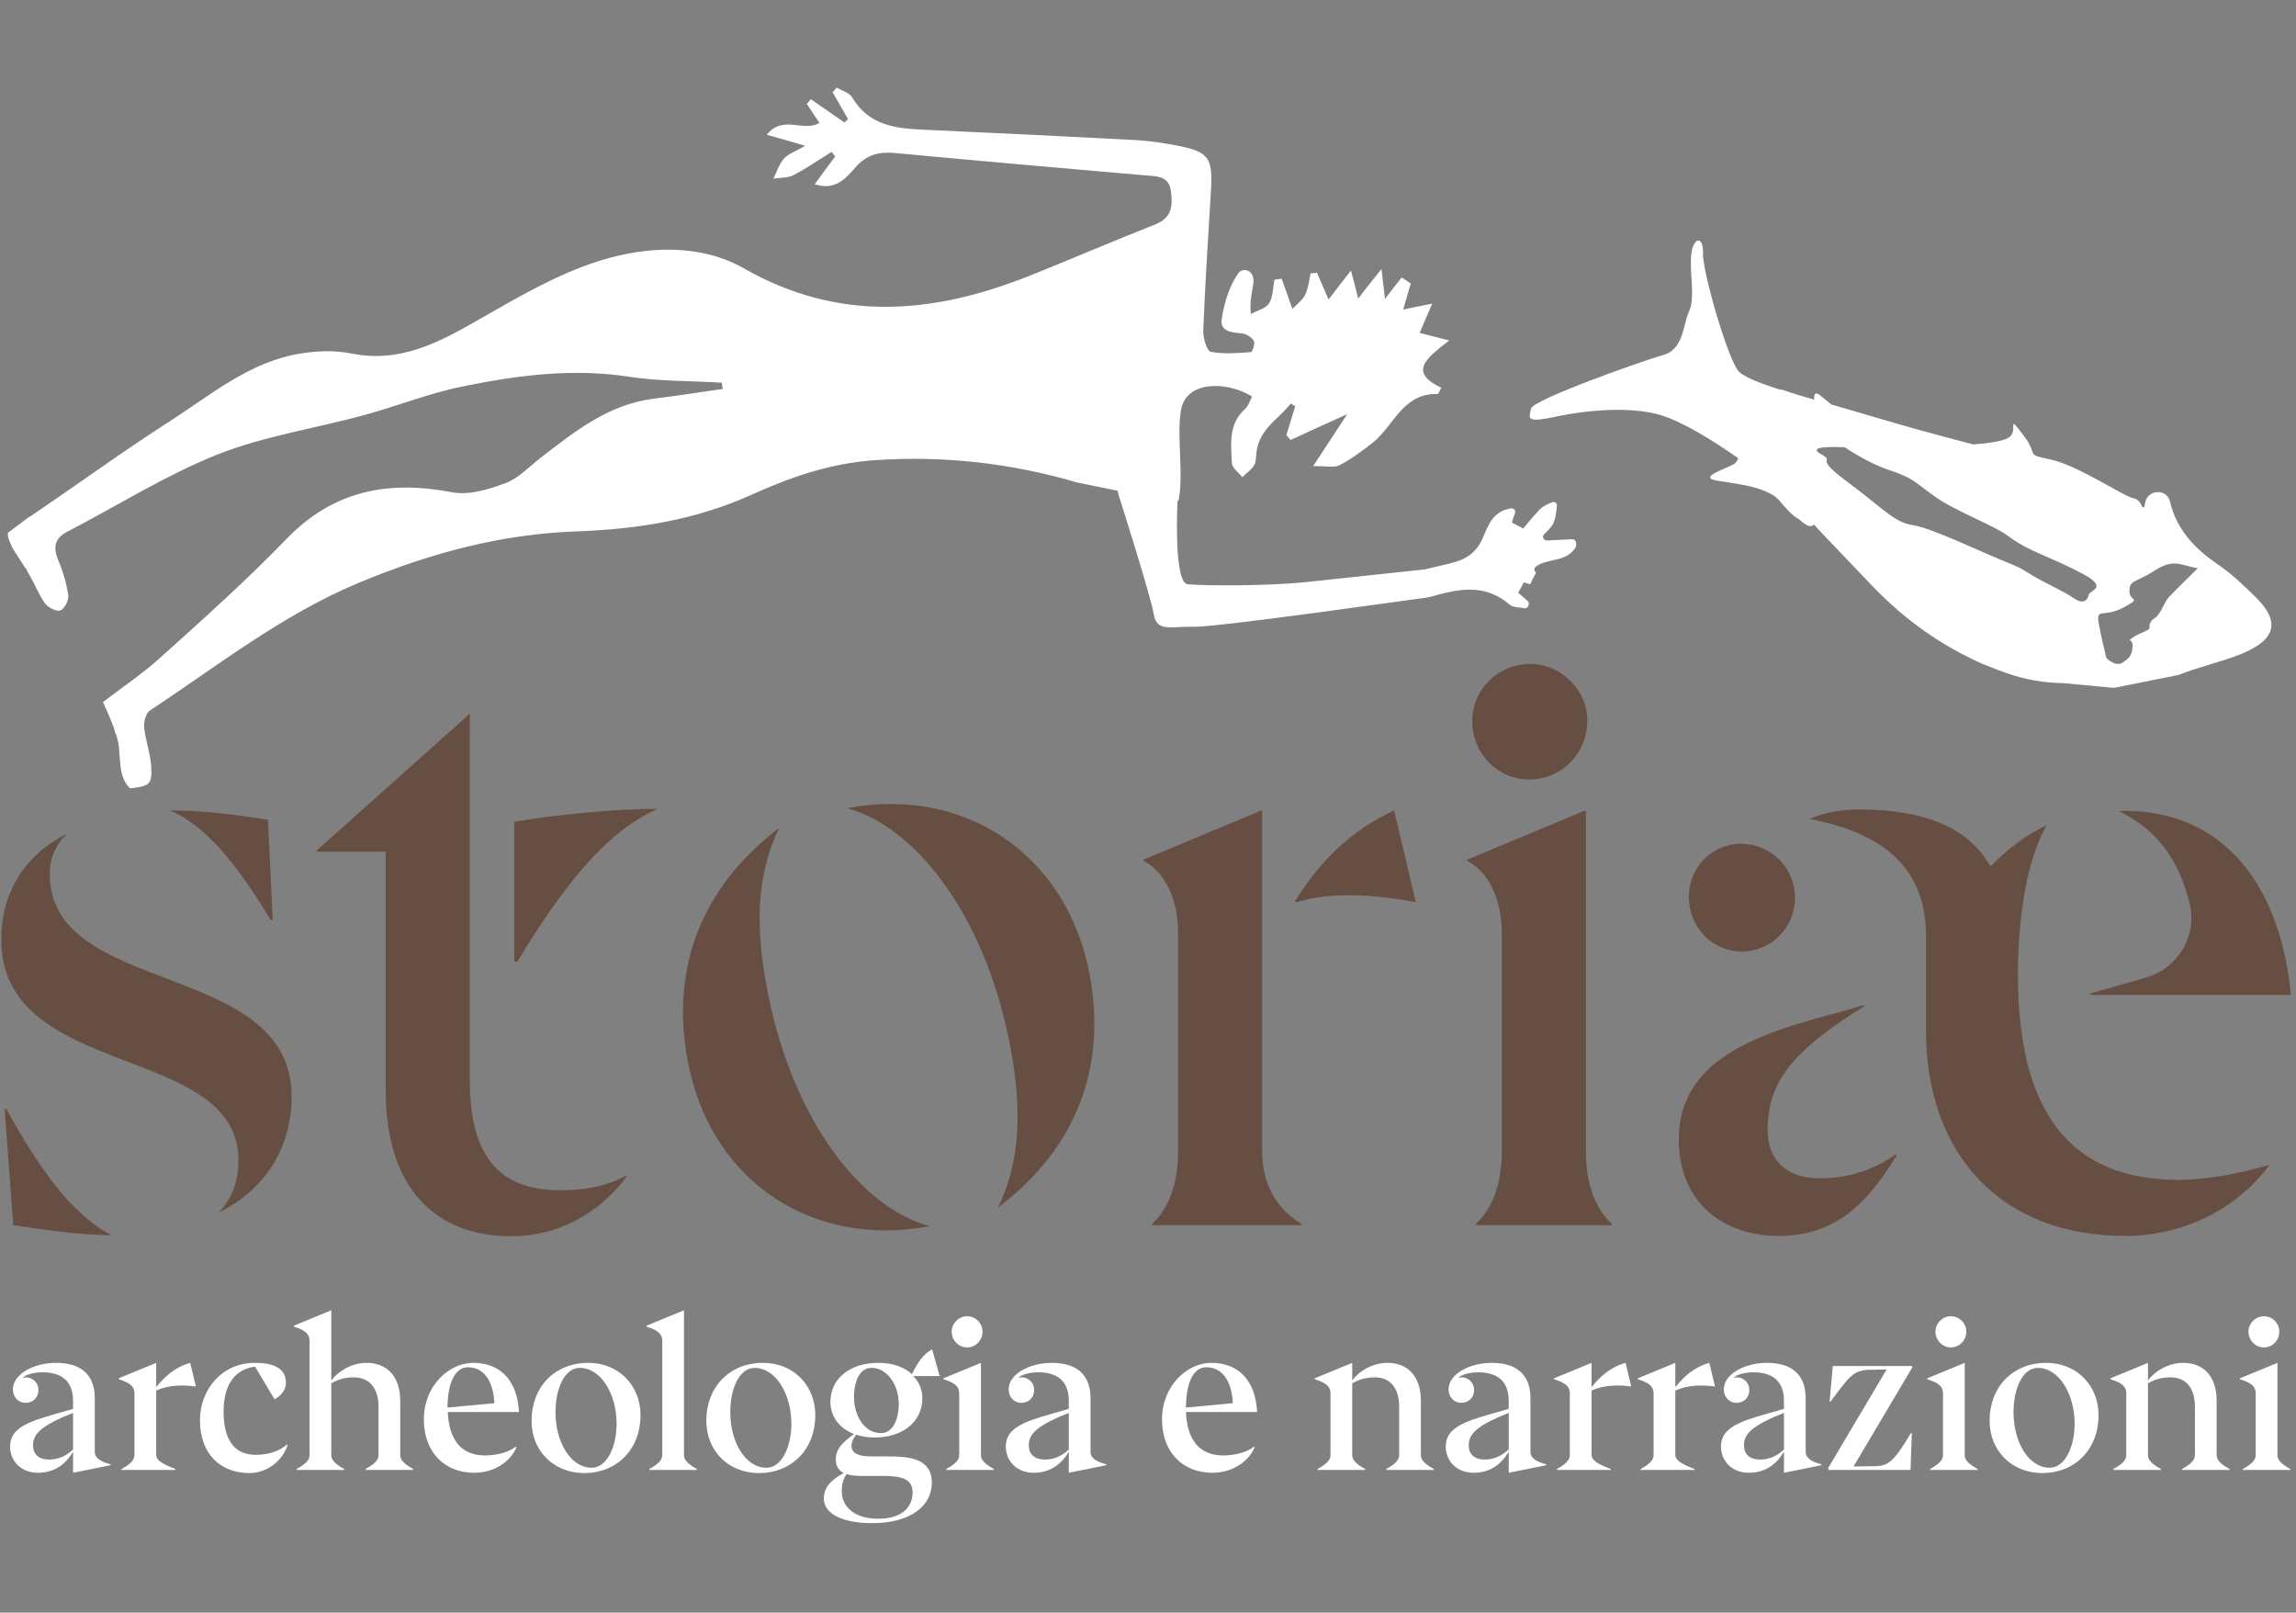 <?xml version="1.0" encoding="utf-8"?>
<!-- Generator: Adobe Illustrator 22.0.1, SVG Export Plug-In . SVG Version: 6.00 Build 0)  -->
<svg version="1.1" id="Livello_1" xmlns="http://www.w3.org/2000/svg" xmlns:xlink="http://www.w3.org/1999/xlink" x="0px" y="0px"
	 viewBox="0 0 729.1 512" style="enable-background:new 0 0 729.1 512;" xml:space="preserve">
<rect x="0" y="0" width="729.1" height="512" fill="#808080" stroke="none"/>
<style type="text/css">
	.st0{fill:#3B95A1;}
	.st1{fill:#FFFFFF;}
	.st2{fill:#DEAB42;}
	.st3{fill:#674E42;}
</style>
<g>
	<g>
		<path class="st1" d="M716.1,189.4c-3.6-3.5-7.3-7.1-11.4-9.9c-7.5-5.1-13.4-11-15.6-20.2c0,0,0-0.1,0-0.1
			c-1.1-4.2-7.2-3.8-7.9,0.4c-0.1,0.5-0.2,1-0.3,1.5c-0.2,0-0.4-0.1-0.6-0.1c-0.5-1.4-1.5-2.6-2.8-2.8c-2.8-0.4-17.7-10.5-26.3-12.3
			c-8.6-1.8-3.5-1.1-8.8-7.9c-5.3-6.9-1.5-1.5-4.2,0.7c-1.8,1.5-7.6,2.1-11.6,2.4c-6.1-1.6-12.2-3.2-18.3-4.9
			c-8.9-2.5-17.8-5.2-26.8-7.8c-0.9-0.7-1.9-1.6-3.4-2.8c-1.7-1.4-2.1-0.5-2,1.3c-1.7-0.5-3.4-1-5.1-1.5c0,0,0,0,0,0s-0.1,0-0.2-0.1
			c-0.2-0.1-0.4-0.1-0.6-0.2c-1.6-0.4-3.1-1-4.6-1.5c0,0.1,0,0.1-0.1,0.2c-4.7-1.5-11.1-3.7-13.2-5.7c-3.4-3.2-11.8-32.2-11.5-37.7
			c0.2-5.5-3-5.3-3.7,0.2c-0.7,5.5,1.3,13.9-0.7,18.2c-2,4.3-1.7,12.1-8.2,13.9c-6.5,1.8-41.4,14.2-42,17c-0.5,2.8-2.3,4.8,7.8,2.6
			c0,0,22.1-5.1,35.7,0.3c7.8,3.1,16.3,8.7,22.3,12.9c-0.3,0.7-0.7,1.4-1.3,1.8c-2.6,1.5-10.7,4-6.4,5.1c4.3,1,16.7,1.6,20.9,6.7
			c4.2,5.1,5.4,5.3,6,5.7c0.5,0.3,3.4,3.5,4.8,1.7c0.7,0.8,1.4,1.5,2.1,2.3l17,17.8c10.1,10.4,21.4,18.4,34.5,24.2
			c0.8,0.3,3.9,1.6,7.6,2.9c5.8,2.1,11.9,3.1,18.1,3.2l16,1.5l20.5-4.1l0,0c6.5-2.6,13.6-4.1,20-6.7
			C722.6,203.1,724.4,197.5,716.1,189.4 M663.3,188.8c-0.3,1.5-1.5,3.4-4.8,1.1c-3.3-2.3-8.8-4.6-13.1-7.2
			c-4.3-2.6-3.7-2.4-10.6-5.2c-6.8-2.8-21.6-9.9-27.5-10.8c-5.8-0.8-9.8-5.7-20.9-13.9c-11.1-8.2-3.2-5.9-8.1-8.6
			c-4.9-2.7,4.4-2.3,7.5-2.2c0,0,7.2,5,14.3,7.3c7.1,2.4,7.8,3.6,11.8,6.5c3.9,2.9,5.4,4.1,16.2,9.2c10.7,5.1,8.2,4.6,13.2,7.6
			c5,3,11.9,5.2,20.1,9.6C669.7,186.6,663.6,187.4,663.3,188.8 M688.7,189.6c-1.4,1.5-2.5,5.3-4.3,6.5c-1.8,1.2-1.9,2.3-1.8,3.2
			c0,1-3.1,1.5-5.3,3.1c-2.2,1.6,0,0-0.1,2.8s-1.1,3.8-3.2,5.2c-2.1,1.4-5.2-1.3-5.2-1.7c0-0.4-1.6-6.4-2.4-11.1
			c-0.7-4.7,1.6-1.4,7.9-4.7c6.3-3.4,1.8-1.7,1.9-5.3c0.1-3.6,1.9-2.5,8.1-6.5c5.8-3.7,8.1-1.8,12.4-0.9c0.4,0.1,0.8,0.1,1.2,0.2
			C697.8,180.5,690.1,188.1,688.7,189.6"/>
		<path class="st1" d="M499.3,171.2c-2.8,0.1-5.2,0.3-8.1,0.4c-1,0-1.6-1.2-0.9-1.9c1.5-1.5,2.6-2.6,3.1-3.9c0.7-1.6,0.8-3.4,1-5.2
			c0.1-0.9-0.8-1.5-1.6-1.1c-1.4,0.6-2.9,1.2-3.9,2.3c-1.8,1.9-3.5,3.9-5.2,6c-2-1.1-1.6-0.8-3.6-1.9c0.3-1,0.6-2,1-3
			c0.3-0.8-0.4-1.6-1.3-1.5c-5.7,0.9-7.3,5.5-8.8,9.1c-2.2,5.2-5.6,7.2-10.6,8.4c-2.7,0.6-5.3,1.3-8,1.9c0,0-0.1,0-0.1,0
			c-1.5,0.2-25.7,2.7-37.5,4c-12.2,1.3-32.1,1.2-37.6,0.7c-3.6-0.3-3.7-15.8-3.3-26.5l0.3,0.1c1.8-8.1-0.6-20.6,0.8-28.8
			c1.6-9.5,14.5-9.4,22.6-4.4c-0.7,1.3-1.1,2.9-2.2,3.9c-5.4,4.8-4.5,11.3-4.2,17.3c0.1,1.5,2.2,3,3.3,4.4c1.3-1.3,3-2.4,3.8-3.9
			c0.7-1.3,0.5-3.1,0.8-4.7c1.2-7,7.1-10,10.8-14.8c0.5,0.3,0.9,0.6,1.4,0.9c-0.9,3-1.9,6.1-2.8,9.1c0.4,0.5,0.9,1.1,1.3,1.6
			c5.4-2.5,10.9-5,18-8.2c-3.9,6-6.8,10.4-10.8,16.5c4-0.1,6.7,0.6,8.4-0.3c3.8-2,7.3-4.6,10.7-7.3c6.6-5.4,9.5-15.7,20.5-15.3
			c0.2,0,0.4-0.8,1.1-2c-11-5.1-4.1-9.8,2.5-15c-4-1-6.5-1.7-9.4-2.4c1.2-2.8,2.3-5.3,4-9.3c-4,0.8-6.6,1.3-9.2,1.9
			c0.8-2.9,1.6-5.6,2.4-8.3c-1-0.6-1.9-1.3-2.9-1.9c-1.7,2.2-3.5,4.4-5.3,6.8c-0.3-2.8-0.6-5.1-1.1-9.5c-3.4,4.2-5.3,6.7-7.4,9.4
			c-0.8-3.3-1.4-5.5-2.3-8.9c-3,3.8-4.9,6.3-7.1,9.2c-1.6-3.6-2.6-6-3.7-8.5c-0.7,0.1-1.3,0.1-2,0.2c-0.5,2.2-0.7,4.6-1.7,6.7
			c-0.8,1.7-2.5,2.9-4.1,4.6c-1.5-4.3-2.4-6.9-3.4-9.6c-0.8,0.1-1.5,0.2-2.3,0.3c-0.5,2.5-0.4,5.4-1.7,7.5c-1.1,1.7-3.8,2.3-5.8,3.4
			c-0.4-4.3,0.4-6.9,0.8-9.6c0.6-4.3-3.2-5.5-4.8-3.3c-2.8,4-4.4,9.2-5.2,14.2c-0.8,4.5,3.3,4.5,6.6,4.9c1.3,0.2,3,1.3,3.6,2.4
			c0.4,0.8-0.5,3.5-1,3.5c-4.2,0.3-8.6,0.7-12.7-0.1c-1.3-0.3-2.5-4.5-2.4-6.8c0.6-15.1,1.6-30.2,2.5-45.3c0.5-9.3-1-11.4-9.9-13.2
			c-4.5-0.9-9-1.6-13.6-1.9c-22.5-1.2-45-2.3-67.5-3.3c-9.1-0.4-17.7-1.3-23-10.3c-0.9-1.5-3.3-2.1-4.9-3.1c-0.4,0.5-0.9,1-1.3,1.5
			c1.6,2.8,3.3,5.7,4.9,8.5c-0.4,0.4-0.7,0.7-1.1,1.1c-3.6-2.5-7.2-4.9-10.7-7.4c-0.4,0.5-0.9,1-1.3,1.5c1.3,2,2.7,4,4,6
			c-5,3.1-11.6-2.7-16.7,3.8c4.4,1.2,7.5,2.1,12.2,3.5c-3.1,1.8-5.3,2.5-6.7,4c-1.6,1.8-2.3,4.2-3.4,6.4c2.2-0.3,4.6-0.2,6.4-1.1
			c4.2-2.2,8.1-4.9,12.1-7.4c0.4,0.5,0.7,1,1.1,1.5c-2,2.7-4.1,5.5-6.5,8.8c6.8,2.2,10.1-2.2,12.9-5.3c3.7-4.2,7.6-5.1,12.8-4.6
			c26.5,2.5,53,4.8,79.5,7.1c3.6,0.3,7.2,0.2,7.9,4.8c0.6,4.4,0.6,8.5-4.8,10.7c-13.5,5.3-26.9,11.1-40.4,16.5
			c-30.4,12-60.1,14.7-90.2-2.4c-14-8-31-7.2-46-2.5c-13.4,4.2-26,11.6-38.4,18.7c-12.7,7.3-25.1,13.9-40.6,10.7
			c-5-1-10.6-0.8-15.7,0c-16.2,2.5-28.5,13-41.7,21.5c-15,9.6-29.5,20.2-44.3,30.2c-0.2,0.1-0.4,0.2-0.6,0.3c0,0,0,0,0,0l-6.6,5
			c-0.1,1.9,0.7,2.8,1.5,4.9l4,6.2c0.6,0.3,0.6,1.2,1,1.7c0.1,0.1,0.2,0.3,0.3,0.5l0,0l0,0c1.8,3,3,6.3,5,9.1c1,1.3,3.7,2.7,4.9,2.2
			c1.3-0.5,2.7-3.3,2.5-4.8c-0.6-3.8-1.7-7.6-3.2-11.1c-1.7-4.1-1.2-7,2.9-9.1c15.8-8.2,31-17.8,47.4-24.4
			c15.1-6,31.5-8.4,47.2-12.7c10.5-2.9,20.7-7,31.4-9.1c17.2-3.5,34.5-5.7,52.3-3c9.7,1.5,19.7,1.3,29.5,1.9c0.1,0.7,0.2,1.4,0.3,2
			c-7.3,1-14.6,2.2-22,3.1c-14.3,1.8-25,10.4-35.9,18.8c-3.6,2.8-7,6.5-11.1,8c-5.3,2-11.6,3.9-16.9,2.9
			c-20.3-3.9-37.8-0.6-52.7,14.9c-12.7,13.1-26.4,25.4-40,37.6c-5.5,5-11.8,9.2-18.2,14.1c1.2,2.7,3.5,7.7,3.8,9.5
			c2.7,5.5,0,13.3,4.8,17.9c6.3-0.7,7.1-1.3,6.7-7.2c-0.3-4.1-1.8-8-2.2-12.1c-0.2-1.8,0.5-4.6,1.8-5.4c21.6-14.3,42-30.4,66.4-40.6
			c22.4-9.3,45.1-15.5,69.4-16.3c19-0.7,37.5-3.6,55.2-11.6c12.4-5.6,25-10,39.2-11c22.2-1.5,43.5,1,64.3,7.1l0,0l12.8,2.6l0.2,0.9
			c0,0,0,0,0,0.1c0.4,1.2,10.4,32.7,11.3,38.3c1,5.7,5.4,3.7,12.7,3.9c7.2,0.2,71.6-9,74.1-9.3c0.1,0,0.1,0,0.2,0
			c0.3-0.1,0.5-0.2,0.8-0.2c8.7-2.5,17.2-4.4,25.1,2.4c1.1,1,3.1,0.9,4.8,1.2c0.5,0.1,1-0.2,1.2-0.7c0-0.1,0.1-0.2,0.1-0.3
			c0.2-0.4,0.1-1-0.3-1.3c-1-0.9-2-1.8-3-2.6c1-1.8,0.8-1.5,1.8-3.3c0.7,0.2,1.3,0.4,2,0.6c1-2.1,0.8-1.6,1.9-3.7
			c0,0-0.1-0.1-0.1-0.1c-0.6-0.5-0.6-1.3,0-1.8c3.7-2.8,9.7-1.2,12.7-6.2C500.8,172.2,500.2,171.2,499.3,171.2"/>
	</g>
	<g>
		<path class="st3" d="M75.7,368.4c0-37.4-75.3-25.3-75.3-70.1c0-14.6,7.2-26.9,21-33.6c0,0,0,0,0,0c-3.4,3-5.6,7.4-5.6,12.8
			c0,39.1,76.8,27.2,76.8,70.6c0,17.3-9.4,30.2-23.2,36.9c0,0,0,0,0,0C72.8,381.5,75.7,376.6,75.7,368.4 M4.2,389
			C4.2,389,4.2,389,4.2,389l-2.7-36.9h0.5c12.9,23.5,23,34.6,33.4,40.1c0,0,0,0,0,0C24,392,14.6,390.5,4.2,389 M54,257.3
			c10.4,0,22.2,1.5,31.1,3c0,0,0,0,0,0l1.5,31.7h-0.7c0,0,0,0,0,0C75.3,274.4,65.4,262.2,54,257.3C54,257.3,54,257.3,54,257.3"/>
		<path class="st3" d="M122.5,346.4v-76c0,0,0,0,0,0h-21.8v-0.5l48.5-43.3c0,0,0,0,0,0v116.4c0,24,9.2,34.9,28.7,34.9
			c9.7,0,16.1-2,21-4.7v0.5c-6.4,8.7-18.8,18.8-36.6,18.8C139.1,392.5,122.5,378.1,122.5,346.4"/>
		<path class="st3" d="M219.1,340.2c-7-30.6,2.5-57.7,28.4-77.4c0,0,0,0,0,0c-7.3,14.6-8.3,32.5-2.6,57.4
			c8.7,37.9,29.7,63.7,50.4,69.1c0,0,0,0,0,0C258.2,396.3,227.2,375.4,219.1,340.2 M319.5,326c-8.8-38.2-30-63.9-50.5-69.4
			c0,0,0,0,0,0c37.1-7,68.1,14.2,76.3,49.4c7,30.6-2.5,57.9-28.4,77.4c0,0,0,0,0,0C324.1,368.8,325.2,350.9,319.5,326"/>
		<path class="st3" d="M365.9,388.5c5.2-4.7,8.2-12.6,8.2-23v-69.3c0-11.1-4.5-19.6-10.9-22.8v-0.5l37.4-15.6h0.2v108.2
			c0,10.4,4.5,18.3,12.4,23v0.5h-47.3V388.5z M411.3,286c8.2-13.1,18.1-22.5,31.4-28.7c0,0,0,0,0,0l6.9,29.2c0,0,0,0,0,0
			c-12.4-2.5-27-3.5-38.1,0L411.3,286z"/>
		<path class="st3" d="M468.7,388.5c5.2-4.7,8.2-12.6,8.2-23v-69.3c0-11.1-4.5-19.6-10.9-22.8v-0.5l37.4-15.6h0.2v108.2
			c0,10.4,3,18.3,8.2,23v0.5h-43.1V388.5z M467.5,228.9c0-10,8.3-18.2,18.6-18.1c10.4,0.2,18.8,9.2,17.9,19.6
			c-0.8,9.7-8.8,17.1-18.3,17.1C475.6,247.5,467.5,239.3,467.5,228.9"/>
		<path class="st3" d="M577.7,374.1c7.9,0,15.8-1.7,24.5-7.7v0.5c-10.2,17.1-21,25.5-37.4,25.5c-16.8,0-31.7-9.9-31.7-30.7
			c0-26.5,27.7-34.2,52-40.6l6.7-2v0.5c-24.3,15.1-30.2,24.8-30.5,38.9C561.3,369.2,568.2,374.1,577.7,374.1 M536.3,284.7
			c0-9.2,7.2-16.8,16.6-16.8c9.2,0,17.1,7.4,17.1,17.1c0,9.9-7.9,17.1-16.8,17.1C543.7,302.1,536.3,294.4,536.3,284.7 M692.5,374.6
			c9.4-0.2,18.3-2,28-4.7v0.2c-10.4,13.9-27.2,22.3-45.8,22.3c-38.4,0-63.1-25-63.1-65.4v-0.2v-29.7c0-23.8-16.8-33.2-36.9-37.1
			c0,0,0,0,0,0c3.7-1.7,9.4-3,15.6-3c22,0,35.2,6.4,41.8,18.1c0,0,0,0,0,0c5.2-5.4,11.1-9.9,17.8-13.1c0,0,0,0,0,0
			c-6.2,10.9-9.1,28.7-9.1,47.5C640.8,353.1,657.4,374.9,692.5,374.6 M727.5,315.9C727.5,315.9,727.5,315.9,727.5,315.9l-63.6,0
			v-0.5l17.5-5c10.2-2.9,16.5-13.4,13.9-23.7c-4-16.1-12.3-24.2-22.5-29.2c0,0,0,0,0,0C703,256.5,723.7,277.3,727.5,315.9"/>
		<path class="st3" d="M208.9,256.8c-15.9,6.9-29.8,23.9-44.6,48.5c0,0,0,0,0,0h-1l0-44.4c0,0,0,0,0,0
			C175.7,258.8,194.4,256.8,208.9,256.8C208.9,256.8,208.9,256.8,208.9,256.8"/>
	</g>
	<g>
		<path class="st1" d="M35.1,465.2l-11.9,2.4v-6.7c-2.6,4.4-6.3,6.7-11.2,6.7c-5.1,0-8.8-3.5-8.8-8.4c0-5.8,5.9-7.9,14.8-10.4
			l5.2-1.5v-2.5c0-6.3-3.6-9.1-9.7-9.1c-2.9,0-5.4,0.8-6.4,1.8c2.4-0.8,5.1,1,5.1,3.8c0,2.6-1.9,4.1-4.1,4.1s-4-1.8-4-4.3
			c0-4.7,6.4-8.4,13.7-8.4c7.5,0,12.3,3.4,12.3,11.2V461c0,1.4,1,2.9,5,3.9V465.2z M23.2,460.2v-11.6l-3.2,1.3
			c-7.8,3.5-9.5,5.9-9.5,9c0,2.8,1.8,4.5,5.1,4.5C18.2,463.4,20.8,462.5,23.2,460.2z"/>
		<path class="st1" d="M49.6,441.5V462c0,1.4,1.5,2.7,6.1,4.4v0.3H38.6v-0.3c3.1-1.7,4.1-3,4.1-4.4v-19.6c0-2-1.1-3.3-5-4.5v-0.3
			l11.9-4.9v7.7c2.6-3.2,5.8-6.3,10.8-7.7l1.8,7.5C58.3,439.7,53.8,439.6,49.6,441.5z"/>
		<path class="st1" d="M63.5,450.9c0-9.5,6.8-18.2,17.4-18.2c5.3,0,9.9,1.3,9.9,6.4c0,1.6-0.9,3.6-3.6,5.2L81,433.9
			c-6.5,0.8-10,5.9-10,14.2c0,8.9,3.3,13.8,10.2,13.8c4.5,0,7.7-1.4,10-3.3l0.1,0.3c-1.6,4.7-6.2,8.8-12.2,8.8
			C69.7,467.6,63.5,461.4,63.5,450.9z"/>
		<path class="st1" d="M131.2,466.4v0.3h-15.1v-0.3c3.1-1.7,4.1-3,4.1-4.4v-15.4c0-5.4-2.5-9.3-7.9-9.3c-2.7,0-5.1,0.7-7.1,1.9V462
			c0,1.4,1,2.7,4.1,4.4v0.3H94.2v-0.3c3.1-1.7,4.1-3,4.1-4.4v-36.3c0-2-1.1-3.3-5-4.5v-0.3l11.9-4.9v22.3c1.9-2.6,6.1-5.6,11.2-5.6
			c6.4,0,10.7,4.2,10.7,12.1V462C127.1,463.4,128.1,464.7,131.2,466.4z"/>
		<path class="st1" d="M163.8,459.3l0.2,0.2c-1.5,3.8-6.3,8.1-13.4,8.1c-9.4,0-16-6.5-16-16.9c0-10.8,8-18,15.7-18
			c8.6,0,14,5.6,14.5,15.6h-22.6c0.4,9.3,4.6,14,12.4,13.8C158.7,461.9,161.7,460.9,163.8,459.3z M142.1,446.9l14.9-1.4
			c-0.4-7.8-3.9-11.4-8.4-11.4C144.8,434.1,142.2,438.4,142.1,446.9z"/>
		<path class="st1" d="M168.8,451.1c0-10.8,7.4-18.4,18-18.4c9.7,0,16.6,7.2,16.6,16.6c0,10.8-7.4,18.4-18,18.4
			C175.6,467.6,168.8,460.5,168.8,451.1z M195.8,452c0-9.3-4.9-17.7-11.7-17.7c-4.8,0-7.7,6.5-7.7,14.1c0,9.3,4.7,17.6,11.5,17.6
			C192.6,466,195.8,459.6,195.8,452z"/>
		<path class="st1" d="M206.2,466.4c3.1-1.7,4.1-3,4.1-4.4v-36.3c0-2-1.1-3.3-5-4.5v-0.3l11.9-4.9V462c0,1.4,1,2.7,4.1,4.4v0.3
			h-15.1V466.4z"/>
		<path class="st1" d="M224.3,451.1c0-10.8,7.4-18.4,18-18.4c9.7,0,16.6,7.2,16.6,16.6c0,10.8-7.4,18.4-18,18.4
			C231.1,467.6,224.3,460.5,224.3,451.1z M251.3,452c0-9.3-4.9-17.7-11.7-17.7c-4.8,0-7.7,6.5-7.7,14.1c0,9.3,4.7,17.6,11.5,17.6
			C248.1,466,251.3,459.6,251.3,452z"/>
		<path class="st1" d="M295.9,470.8c0,7.2-6.6,12.8-19,12.8c-9.1,0-15.3-2.9-15.3-7.8c0-3.3,2-5.8,6.3-8.1c-1.5-0.8-2.5-2.1-2.5-4.5
			c0-2.8,1.7-5,5.8-7.9c-4.7-1.8-7.5-5.6-7.5-10.2c0-7.4,6.2-12.4,15.2-12.4c4.5,0,8.2,1.3,10.7,3.6c1.7-3.6,3.7-6.5,6.4-7.9
			l2.4,8.5H290c1.9,1.9,2.9,4.3,2.9,7c0,7.4-6.1,12.5-15.2,12.5c-2.1,0-4-0.3-5.8-0.9c-1,1.2-1.5,2.4-1.5,3.5c0,2.6,2.6,3.4,6.1,3.4
			h5.2C288.6,462.4,295.9,462.9,295.9,470.8z M289.8,473.8c0-4.3-3.6-5.2-9.4-5.2h-6.6c-1.8,0-3.5-0.1-5-0.6c-1.2,2-1.5,3.5-1.5,5.4
			c0,5.1,4.1,8.8,11.7,8.8C285.5,482.2,289.8,479.2,289.8,473.8z M271.2,443.5c0,6,3.2,11.5,8.6,11.5c3.5,0,5.6-3.9,5.6-9.3
			c0-5.9-3.6-11.4-8.6-11.4C273.3,434.2,271.2,438.1,271.2,443.5z"/>
		<path class="st1" d="M300.5,466.4c3.1-1.7,4.1-3,4.1-4.4v-19.6c0-2-1.1-3.3-5-4.5v-0.3l11.9-4.9V462c0,1.4,1,2.7,4.1,4.4v0.3
			h-15.1V466.4z M302.2,422.8c0-2.6,2.2-4.9,4.9-4.9s4.9,2.2,4.9,4.9c0,2.8-2.2,5-4.9,5S302.2,425.5,302.2,422.8z"/>
		<path class="st1" d="M351.3,465.2l-11.9,2.4v-6.7c-2.6,4.4-6.3,6.7-11.2,6.7c-5.1,0-8.8-3.5-8.8-8.4c0-5.8,5.9-7.9,14.8-10.4
			l5.2-1.5v-2.5c0-6.3-3.6-9.1-9.7-9.1c-2.9,0-5.4,0.8-6.4,1.8c2.4-0.8,5.1,1,5.1,3.8c0,2.6-1.9,4.1-4.1,4.1c-2.2,0-4-1.8-4-4.3
			c0-4.7,6.4-8.4,13.7-8.4c7.5,0,12.3,3.4,12.3,11.2V461c0,1.4,1,2.9,5,3.9V465.2z M339.4,460.2v-11.6l-3.2,1.3
			c-7.8,3.5-9.5,5.9-9.5,9c0,2.8,1.8,4.5,5.1,4.5C334.4,463.4,337,462.5,339.4,460.2z"/>
		<path class="st1" d="M398.2,459.3l0.2,0.2c-1.5,3.8-6.3,8.1-13.4,8.1c-9.4,0-16-6.5-16-16.9c0-10.8,8-18,15.7-18
			c8.6,0,14,5.6,14.5,15.6h-22.6c0.4,9.3,4.6,14,12.4,13.8C393.1,461.9,396.2,460.9,398.2,459.3z M376.6,446.9l14.9-1.4
			c-0.4-7.8-3.9-11.4-8.4-11.4C379.2,434.1,376.7,438.4,376.6,446.9z"/>
		<path class="st1" d="M455.3,466.4v0.3h-15.1v-0.3c3.1-1.7,4.1-3,4.1-4.4v-15.4c0-5.4-2.4-9.3-7.8-9.3c-2.7,0-5.1,0.7-7.1,1.9V462
			c0,1.4,1,2.7,4.1,4.4v0.3h-15.1v-0.3c3.1-1.7,4.1-3,4.1-4.4v-19.6c0-2-1.1-3.3-5-4.5v-0.3l11.9-4.9v5.6c1.8-2.6,6.1-5.6,11.2-5.6
			c6.4,0,10.6,4.2,10.6,12.1V462C451.2,463.4,452.2,464.7,455.3,466.4z"/>
		<path class="st1" d="M491,465.2l-11.9,2.4v-6.7c-2.6,4.4-6.3,6.7-11.2,6.7c-5.1,0-8.8-3.5-8.8-8.4c0-5.8,5.9-7.9,14.8-10.4
			l5.2-1.5v-2.5c0-6.3-3.6-9.1-9.7-9.1c-2.9,0-5.4,0.8-6.4,1.8c2.4-0.8,5.1,1,5.1,3.8c0,2.6-1.9,4.1-4.1,4.1c-2.2,0-4-1.8-4-4.3
			c0-4.7,6.4-8.4,13.7-8.4c7.5,0,12.3,3.4,12.3,11.2V461c0,1.4,1,2.9,5,3.9V465.2z M479.1,460.2v-11.6l-3.2,1.3
			c-7.8,3.5-9.5,5.9-9.5,9c0,2.8,1.8,4.5,5.1,4.5C474,463.4,476.6,462.5,479.1,460.2z"/>
		<path class="st1" d="M505.4,441.5V462c0,1.4,1.5,2.7,6.1,4.4v0.3h-17.1v-0.3c3.1-1.7,4.1-3,4.1-4.4v-19.6c0-2-1.1-3.3-5-4.5v-0.3
			l11.9-4.9v7.7c2.6-3.2,5.8-6.3,10.8-7.7l1.8,7.5C514.1,439.7,509.6,439.6,505.4,441.5z"/>
		<path class="st1" d="M532,441.5V462c0,1.4,1.5,2.7,6.1,4.4v0.3H521v-0.3c3.1-1.7,4.1-3,4.1-4.4v-19.6c0-2-1.1-3.3-5-4.5v-0.3
			l11.9-4.9v7.7c2.6-3.2,5.8-6.3,10.8-7.7l1.8,7.5C540.7,439.7,536.1,439.6,532,441.5z"/>
		<path class="st1" d="M578.4,465.2l-11.9,2.4v-6.7c-2.6,4.4-6.3,6.7-11.2,6.7c-5.1,0-8.8-3.5-8.8-8.4c0-5.8,5.9-7.9,14.8-10.4
			l5.2-1.5v-2.5c0-6.3-3.6-9.1-9.7-9.1c-2.9,0-5.4,0.8-6.4,1.8c2.4-0.8,5.1,1,5.1,3.8c0,2.6-1.9,4.1-4.1,4.1c-2.2,0-4-1.8-4-4.3
			c0-4.7,6.4-8.4,13.7-8.4c7.5,0,12.3,3.4,12.3,11.2V461c0,1.4,1,2.9,5,3.9V465.2z M566.5,460.2v-11.6l-3.2,1.3
			c-7.8,3.5-9.5,5.9-9.5,9c0,2.8,1.8,4.5,5.1,4.5C561.5,463.4,564.1,462.5,566.5,460.2z"/>
		<path class="st1" d="M607.1,434.4l-18.5,31.2l6.9-0.1c4-0.1,5.8-1.2,11.3-10.5h0.3l-0.4,11.7h-26.1V466l18.5-31.2l-5.6,0.1
			c-5.1,0.2-6.3,2.2-12.2,10.1h-0.3l1-11.3h25.2V434.4z"/>
		<path class="st1" d="M612.9,466.4c3.1-1.7,4.1-3,4.1-4.4v-19.6c0-2-1.1-3.3-5-4.5v-0.3l11.9-4.9V462c0,1.4,1,2.7,4.1,4.4v0.3
			h-15.1V466.4z M614.6,422.8c0-2.6,2.2-4.9,4.9-4.9s4.9,2.2,4.9,4.9c0,2.8-2.2,5-4.9,5S614.6,425.5,614.6,422.8z"/>
		<path class="st1" d="M631.8,451.1c0-10.8,7.4-18.4,18-18.4c9.7,0,16.6,7.2,16.6,16.6c0,10.8-7.4,18.4-18,18.4
			C638.7,467.6,631.8,460.5,631.8,451.1z M658.8,452c0-9.3-4.9-17.7-11.7-17.7c-4.8,0-7.7,6.5-7.7,14.1c0,9.3,4.7,17.6,11.5,17.6
			C655.6,466,658.8,459.6,658.8,452z"/>
		<path class="st1" d="M708,466.4v0.3h-15.1v-0.3c3.1-1.7,4.1-3,4.1-4.4v-15.4c0-5.4-2.4-9.3-7.8-9.3c-2.7,0-5.1,0.7-7.1,1.9V462
			c0,1.4,1,2.7,4.1,4.4v0.3h-15.1v-0.3c3.1-1.7,4.1-3,4.1-4.4v-19.6c0-2-1.1-3.3-5-4.5v-0.3l11.9-4.9v5.6c1.8-2.6,6.1-5.6,11.2-5.6
			c6.4,0,10.6,4.2,10.6,12.1V462C703.9,463.4,704.9,464.7,708,466.4z"/>
		<path class="st1" d="M712.2,466.4c3.1-1.7,4.1-3,4.1-4.4v-19.6c0-2-1.1-3.3-5-4.5v-0.3l11.9-4.9V462c0,1.4,1,2.7,4.1,4.4v0.3
			h-15.1V466.4z M714,422.8c0-2.6,2.2-4.9,4.9-4.9s4.9,2.2,4.9,4.9c0,2.8-2.2,5-4.9,5S714,425.5,714,422.8z"/>
	</g>
</g>
</svg>
